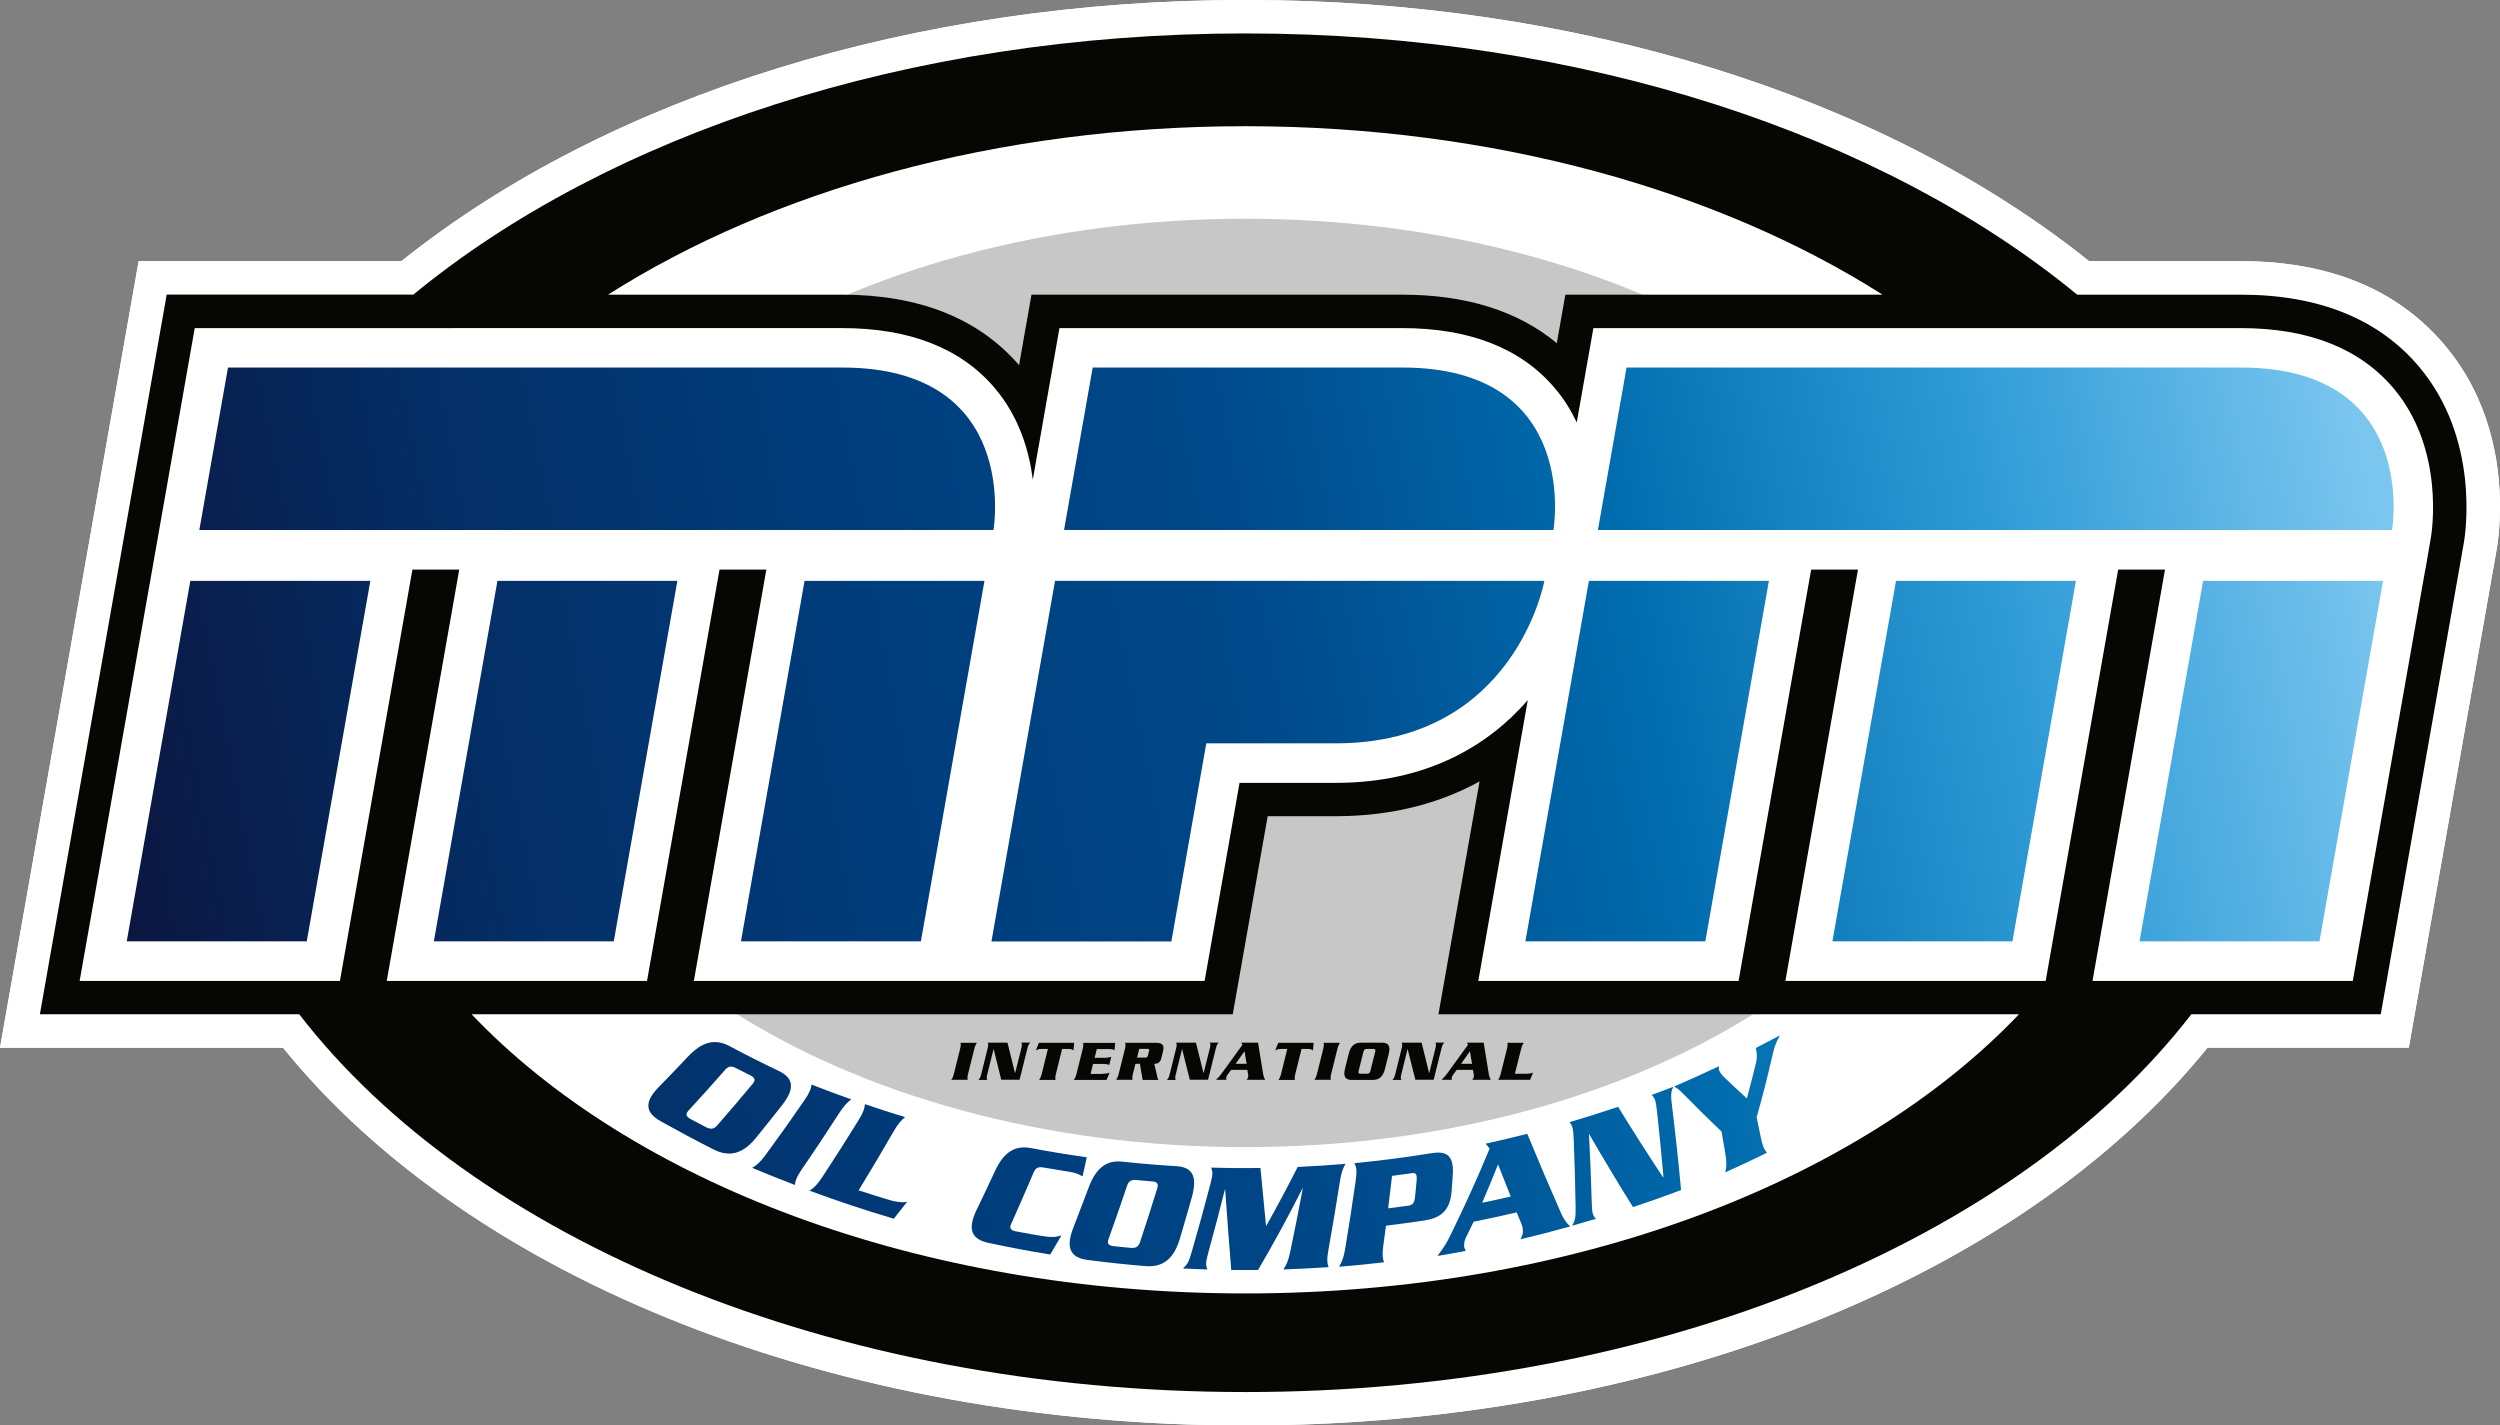 <?xml version="1.0" encoding="utf-8"?>
<!-- Generator: Adobe Illustrator 25.4.0, SVG Export Plug-In . SVG Version: 6.00 Build 0)  -->
<svg version="1.1" id="Laag_1" xmlns="http://www.w3.org/2000/svg" xmlns:xlink="http://www.w3.org/1999/xlink" x="0px" y="0px"
     viewBox="0 0 2834.5 1616.2" style="enable-background:new 0 0 2834.5 1616.2;" xml:space="preserve">
<rect x="0" y="0" width="2834.5" height="1616.2" fill="#808080" stroke="none"/>
<style type="text/css">
	.st0{fill:#FFFFFF;}
	.st1{fill:#C7C7C8;}
	.st2{fill:#060703;}
	.st3{fill:url(#SVGID_1_);}
	.st4{fill:url(#SVGID_00000118370555949545507300000004395450009621123209_);}
	.st5{fill:url(#SVGID_00000074405356235597057090000008886178856472670652_);}
	.st6{fill:url(#SVGID_00000065796586400049296710000007927414903905248185_);}
	.st7{fill:url(#SVGID_00000005225280069348653380000002079220589098366909_);}
	.st8{fill:url(#SVGID_00000034053368265506372140000014914429127615062665_);}
	.st9{fill:url(#SVGID_00000003790984585450945430000010646402312772587705_);}
	.st10{fill:url(#SVGID_00000164506996352757011860000018058200999260958113_);}
	.st11{fill:url(#SVGID_00000081644461019714312670000012706484865013879461_);}
	.st12{fill:url(#SVGID_00000111151024526524852380000014326970505780502151_);}
	.st13{fill:url(#SVGID_00000155115423145285898540000016505999666459915422_);}
	.st14{fill:url(#SVGID_00000131347375515910794260000000117010607249566358_);}
	.st15{fill:url(#SVGID_00000008137387480811882400000010278014887987478925_);}
	.st16{fill:url(#SVGID_00000151516056928279656790000018118101483955003557_);}
	.st17{fill:url(#SVGID_00000124141398565759505580000000128470090621081023_);}
	.st18{fill:url(#SVGID_00000129887222471740424950000014420434360684550569_);}
	.st19{fill:url(#SVGID_00000047753900903842496490000000948773163028021680_);}
	.st20{fill:url(#SVGID_00000109725488113868298290000001111357345254849681_);}
	.st21{fill:url(#SVGID_00000083067096177740228330000007563277627307994784_);}
</style>
    <g>
	<path class="st0" d="M1411.9,1616.2c-460.9,0-876.6-163.7-1091-428.3H0l157.2-891.8h297.9C690.5,107.8,1038.2,0,1411.9,0
		s721.4,107.8,956.7,296.1h172c100.2,0,178,32.1,231.3,95.4c51.8,61.5,62.6,133.5,62.6,183.2c0,23.6-2.5,40.5-3.5,46.7
		c-3.1,17.9-5.1,29.5-6.9,37.4l0.3,0l-93.3,529h-228.2C2288.5,1452.6,1872.8,1616.2,1411.9,1616.2z"/>
</g>
    <path class="st0" d="M1411.9,1616.2c-460.9,0-876.6-163.7-1091-428.3H0l157.2-891.8h297.9C690.5,107.8,1038.2,0,1411.9,0
	s721.4,107.8,956.7,296.1h172c100.2,0,178,32.1,231.3,95.4c51.8,61.5,62.6,133.5,62.6,183.2c0,23.6-2.5,40.5-3.5,46.7
	c-3.1,17.9-99.9,566.5-99.9,566.5h-228.2C2288.5,1452.6,1872.8,1616.2,1411.9,1616.2z"/>
    <path class="st1" d="M2234,774.3c0,290.7-368.2,526.3-822.3,526.3c-454.1,0-822.3-235.6-822.3-526.3
	c0-290.7,368.1-526.3,822.3-526.3C1865.8,248,2234,483.7,2234,774.3z"/>
    <g>
	<path class="st2" d="M1078.5,1224.3c1.2-1.6,2.1-3.2,3.1-7.2l6.9-27.6c1-4,0.9-5.6,0.5-7.2h18.7c-1.2,1.6-2.1,3.2-3.1,7.2
		l-6.9,27.6c-1,4-0.9,5.6-0.5,7.2H1078.5z"/>
        <path class="st2" d="M1126.6,1189.5h-0.1l-6.8,27.3c-1.2,4.7-1.2,5.6-0.3,7.6h-10.1c1.9-2,2.3-2.8,3.5-7.6l6.7-27
		c1.2-4.7,1.2-5.6,0.3-7.6h22.5l8.5,34.3h0.2l6.7-26.8c1.2-4.7,1.2-5.6,0.3-7.6h10.1c-1.9,2-2.3,2.8-3.5,7.6l-8.6,34.5h-20.8
		L1126.6,1189.5z"/>
        <path class="st2" d="M1217.9,1182.3l-0.8,8.7c-1.5-1.1-2.6-1.7-5.6-1.7h-7.3l-6.9,27.9c-1,4-0.9,5.6-0.5,7.2h-18.7
		c1.2-1.6,2.1-3.2,3.1-7.2l6.9-27.9h-7.3c-3,0-4.4,0.6-6.4,1.7l3.5-8.7H1217.9z"/>
        <path class="st2" d="M1250.6,1217.4c3.7,0,5.7-0.6,7.5-1.1l-3.5,8.1h-37.1c1.2-1.6,2.1-3.2,3.1-7.2l6.9-27.6c1-4,0.9-5.6,0.5-7.2
		h36.4l-0.7,8.1c-1.6-0.5-3.3-1.1-7-1.1h-13.1l-2.5,9.9h11.4c3.7,0,5.7-0.6,7.5-1.1l-2.3,9.2c-1.6-0.5-3.3-1.1-7-1.1h-11.4
		l-2.8,11.3H1250.6z"/>
        <path class="st2" d="M1287.4,1206.1l-2.8,11c-1,4-0.9,5.6-0.5,7.2h-18.7c1.2-1.6,2.1-3.2,3.1-7.2l6.9-27.6c1-4,0.9-5.6,0.1-7.2
		h34.6c7.4,0,10.4,2.2,8.6,9.3l-1.9,7.8c-1.5,6.2-4.6,6.5-8.1,6.8l2.8,11.8c0.6,2.7,0.9,4.9,1.9,6.4h-17.9l-3.1-18.3H1287.4z
		 M1289.2,1199.1h9.1c2,0,2.7-0.3,3.2-2.4l1.3-5.1c0.5-2,0-2.4-2-2.4h-9.1L1289.2,1199.1z"/>
        <path class="st2" d="M1340.3,1189.5h-0.1l-6.8,27.3c-1.2,4.7-1.2,5.6-0.3,7.6H1323c1.9-2,2.3-2.8,3.5-7.6l6.7-27
		c1.2-4.7,1.2-5.6,0.3-7.6h22.5l8.5,34.3h0.2l6.7-26.8c1.2-4.7,1.2-5.6,0.3-7.6h10.1c-1.9,2-2.3,2.8-3.5,7.6l-8.6,34.5H1349
		L1340.3,1189.5z"/>
        <path class="st2" d="M1395.9,1213l-4.3,5.8c-0.6,0.8-1,1.6-1.2,2.5c-0.4,1.4-0.3,1.6,0.2,3h-11.9c3.3-3.2,4.4-4.4,6.7-7.6
		l23.3-32.1l-1.3-2.4h19l5.9,36.3c0.4,2.2,1.2,4.2,2.2,5.8h-21.1c1.2-1.6,1.4-1.8,1.6-2.8c0.2-1,0.4-2.2,0.2-3.1l-1-5.4H1395.9z
		 M1413.4,1206.1l-2.4-14.2l-10,14.2H1413.4z"/>
        <path class="st2" d="M1489.4,1182.3l-0.8,8.7c-1.5-1.1-2.6-1.7-5.6-1.7h-7.3l-7,27.9c-1,4-0.9,5.6-0.5,7.2h-18.7
		c1.2-1.6,2.1-3.2,3.1-7.2l6.9-27.9h-7.3c-2.9,0-4.3,0.6-6.4,1.7l3.5-8.7H1489.4z"/>
        <path class="st2" d="M1490.2,1224.3c1.2-1.6,2.1-3.2,3.1-7.2l6.9-27.6c1-4,0.9-5.6,0.5-7.2h18.7c-1.2,1.6-2.1,3.2-3.1,7.2
		l-6.9,27.6c-1,4-0.9,5.6-0.5,7.2H1490.2z"/>
        <path class="st2" d="M1529.2,1194.6c2.3-9.1,6.9-12.4,13.7-12.4h24.1c6.8,0,9.8,3.3,7.6,12.4l-4.3,17.4
		c-2.3,9.1-6.9,12.4-13.7,12.4h-24.1c-6.8,0-9.8-3.3-7.6-12.4L1529.2,1194.6z M1540.3,1214.7c-0.5,2,0.4,2.7,2.5,2.7h7
		c2.1,0,3.3-0.7,3.8-2.7l5.7-22.7c0.5-2-0.4-2.7-2.5-2.7h-7c-2.1,0-3.3,0.7-3.8,2.7L1540.3,1214.7z"/>
        <path class="st2" d="M1596,1189.5h-0.1l-6.8,27.3c-1.2,4.7-1.2,5.6-0.3,7.6h-10.1c1.9-2,2.3-2.8,3.5-7.6l6.7-27
		c1.2-4.7,1.2-5.6,0.3-7.6h22.6l8.5,34.3h0.2l6.7-26.8c1.2-4.7,1.2-5.6,0.3-7.6h10.1c-1.9,2-2.3,2.8-3.5,7.6l-8.6,34.5h-20.8
		L1596,1189.5z"/>
        <path class="st2" d="M1651.6,1213l-4.3,5.8c-0.6,0.8-1,1.6-1.2,2.5c-0.4,1.4-0.3,1.6,0.2,3h-11.9c3.3-3.2,4.4-4.4,6.7-7.6
		l23.3-32.1l-1.2-2.4h19l5.9,36.3c0.4,2.2,1.2,4.2,2.2,5.8h-21.1c1.2-1.6,1.4-1.8,1.6-2.8c0.3-1,0.4-2.2,0.2-3.1l-1-5.4H1651.6z
		 M1669,1206.1l-2.4-14.2l-10,14.2H1669z"/>
        <path class="st2" d="M1731.1,1217.4c1.8,0,5.2-0.3,7.2-1.4l-3.5,8.3h-36.3c1.2-1.6,2.1-3.2,3.1-7.2l6.9-27.6c1-4,0.9-5.6,0.5-7.2
		h18.7c-1.2,1.6-2.1,3.2-3.1,7.2l-7,27.9H1731.1z"/>
</g>
    <path class="st2" d="M2742.9,416c-45.8-54.4-113.9-81.9-202.4-81.9h-185.4C2136,153.8,1795,37.9,1411.9,37.9
	c-383.1,0-724.2,115.9-943.2,296.1H189L45.2,1150h294.1c195.7,253.8,602.4,428.3,1072.6,428.3c470.1,0,876.8-174.5,1072.6-428.3
	h214.8l82.2-466.4l12.1-68.7C2795.6,603.1,2811.2,497.2,2742.9,416z M1411.9,143.1c281.6,0,536.8,72.9,722.5,191h-359.6l-9.7,55
	c-44.1-36.6-102.8-55-175.3-55h-420.3l-14.1,79.9c-45.8-53-113.2-79.9-200.6-79.9H689.4C875.1,216,1130.2,143.1,1411.9,143.1z
	 M1411.9,1466.5c-371.3,0-696.5-126.6-877.2-316.5h863l39.6-224.6h77.4c67.7,0,121.2-16.5,162.8-39.4l-46.6,264h658.2
	C2108.4,1339.8,1783.1,1466.5,1411.9,1466.5z"/>
    <path class="st0" d="M2713.9,440.4c-38.2-45.4-96.6-68.4-173.4-68.4h-733.9L1787.7,479c-6.2-13.2-14.2-26.3-24.6-38.6
	c-38.2-45.4-96.6-68.4-173.4-68.4h-388.5L1171,543.8c-4-31.9-15.1-70.5-42.8-103.4c-38.2-45.4-96.6-68.4-173.4-68.4H220.8
	l-42.6,241.8h0l-87.9,498.4h295.1l82.2-466.4h53.1l-82.2,466.4h295.1l82.2-466.4h53.1l-82.2,466.4h579.1c0,0,30.5-172.9,39.6-224.6
	c41.6,0,109.2,0,109.2,0c103.4,0,173.2-42.6,217.6-93.8l-56.1,318.4h295.1l82.3-466.4h53.1l-82.3,466.4h295.1l82.2-466.4h53.1
	l-82.2,466.4h295.1l82.2-466.4h0.1l6.4-37.2C2756.9,604.5,2772.5,509.9,2713.9,440.4z"/>
    <g>
	<linearGradient id="SVGID_1_" gradientUnits="userSpaceOnUse" x1="171.125" y1="1328.046" x2="2741.071" y2="828.499">
		<stop  offset="0" style="stop-color:#0B1741"/>
        <stop  offset="0.168" style="stop-color:#042E66"/>
        <stop  offset="0.34" style="stop-color:#003D7C"/>
        <stop  offset="0.5" style="stop-color:#004889"/>
        <stop  offset="0.67" style="stop-color:#006CAE"/>
        <stop  offset="0.837" style="stop-color:#309CD7"/>
        <stop  offset="1" style="stop-color:#7BC6EF"/>
	</linearGradient>
        <polygon class="st3" points="2629.8,1067.3 2425.8,1067.3 2497.9,658.6 2701.9,658.6 	"/>
        <g>
		<g>
			<g>
				<g>

						<linearGradient id="SVGID_00000170275744752603684660000005658767422654448539_" gradientUnits="userSpaceOnUse" x1="121.325" y1="894.136" x2="2691.269" y2="394.59">
						<stop  offset="0" style="stop-color:#0B1741"/>
                            <stop  offset="0.168" style="stop-color:#042E66"/>
                            <stop  offset="0.34" style="stop-color:#003D7C"/>
                            <stop  offset="0.5" style="stop-color:#004889"/>
                            <stop  offset="0.67" style="stop-color:#006CAE"/>
                            <stop  offset="0.837" style="stop-color:#309CD7"/>
                            <stop  offset="1" style="stop-color:#7BC6EF"/>
					</linearGradient>
                    <polygon style="fill:url(#SVGID_00000170275744752603684660000005658767422654448539_);" points="347.8,1067.3 143.7,1067.3
						215.8,658.6 419.9,658.6 					"/>
                    <g>

							<linearGradient id="SVGID_00000126324979434632714050000009026527953868546463_" gradientUnits="userSpaceOnUse" x1="128.923" y1="960.338" x2="2698.869" y2="460.791">
							<stop  offset="0" style="stop-color:#0B1741"/>
                                <stop  offset="0.168" style="stop-color:#042E66"/>
                                <stop  offset="0.34" style="stop-color:#003D7C"/>
                                <stop  offset="0.5" style="stop-color:#004889"/>
                                <stop  offset="0.67" style="stop-color:#006CAE"/>
                                <stop  offset="0.837" style="stop-color:#309CD7"/>
                                <stop  offset="1" style="stop-color:#7BC6EF"/>
						</linearGradient>
                        <polygon style="fill:url(#SVGID_00000126324979434632714050000009026527953868546463_);" points="695.9,1067.3 491.9,1067.3
							564,658.6 768,658.6 						"/>
					</g>
				</g>

                <linearGradient id="SVGID_00000045578749979453549860000017755574889534490543_" gradientUnits="userSpaceOnUse" x1="136.521" y1="1026.539" x2="2706.467" y2="526.992">
					<stop  offset="0" style="stop-color:#0B1741"/>
                    <stop  offset="0.168" style="stop-color:#042E66"/>
                    <stop  offset="0.34" style="stop-color:#003D7C"/>
                    <stop  offset="0.5" style="stop-color:#004889"/>
                    <stop  offset="0.67" style="stop-color:#006CAE"/>
                    <stop  offset="0.837" style="stop-color:#309CD7"/>
                    <stop  offset="1" style="stop-color:#7BC6EF"/>
				</linearGradient>
                <polygon style="fill:url(#SVGID_00000045578749979453549860000017755574889534490543_);" points="1044.1,1067.3 840.1,1067.3
					912.2,658.6 1116.2,658.6 				"/>
			</g>

            <linearGradient id="SVGID_00000106121376409367847690000003170472185955449768_" gradientUnits="userSpaceOnUse" x1="75.478" y1="628.74" x2="2609.394" y2="136.197">
				<stop  offset="0" style="stop-color:#0B1741"/>
                <stop  offset="0.168" style="stop-color:#042E66"/>
                <stop  offset="0.34" style="stop-color:#003D7C"/>
                <stop  offset="0.5" style="stop-color:#004889"/>
                <stop  offset="0.67" style="stop-color:#006CAE"/>
                <stop  offset="0.837" style="stop-color:#309CD7"/>
                <stop  offset="1" style="stop-color:#7BC6EF"/>
			</linearGradient>
            <path style="fill:url(#SVGID_00000106121376409367847690000003170472185955449768_);" d="M226,600.9l32.5-184.2h696.3
				c203.4,0,171.6,184.2,171.6,184.2H226z"/>
		</g>
            <g>
			<g>

					<linearGradient id="SVGID_00000008849581061065152570000005162825951889253564_" gradientUnits="userSpaceOnUse" x1="155.929" y1="1195.644" x2="2725.875" y2="696.097">
					<stop  offset="0" style="stop-color:#0B1741"/>
                        <stop  offset="0.168" style="stop-color:#042E66"/>
                        <stop  offset="0.34" style="stop-color:#003D7C"/>
                        <stop  offset="0.5" style="stop-color:#004889"/>
                        <stop  offset="0.67" style="stop-color:#006CAE"/>
                        <stop  offset="0.837" style="stop-color:#309CD7"/>
                        <stop  offset="1" style="stop-color:#7BC6EF"/>
				</linearGradient>
                <polygon style="fill:url(#SVGID_00000008849581061065152570000005162825951889253564_);" points="1933.5,1067.3 1729.5,1067.3
					1801.5,658.6 2005.6,658.6 				"/>
                <g>

						<linearGradient id="SVGID_00000111191118056871054450000004670159533328846723_" gradientUnits="userSpaceOnUse" x1="163.526" y1="1261.846" x2="2733.473" y2="762.299">
						<stop  offset="0" style="stop-color:#0B1741"/>
                            <stop  offset="0.168" style="stop-color:#042E66"/>
                            <stop  offset="0.34" style="stop-color:#003D7C"/>
                            <stop  offset="0.5" style="stop-color:#004889"/>
                            <stop  offset="0.67" style="stop-color:#006CAE"/>
                            <stop  offset="0.837" style="stop-color:#309CD7"/>
                            <stop  offset="1" style="stop-color:#7BC6EF"/>
					</linearGradient>
                    <polygon style="fill:url(#SVGID_00000111191118056871054450000004670159533328846723_);" points="2281.7,1067.3 2077.6,1067.3
						2149.7,658.6 2353.7,658.6 					"/>
				</g>
			</g>

                <linearGradient id="SVGID_00000010283423813657115360000013623164552934872742_" gradientUnits="userSpaceOnUse" x1="131.829" y1="926.021" x2="2665.745" y2="433.478">
				<stop  offset="0" style="stop-color:#0B1741"/>
                    <stop  offset="0.168" style="stop-color:#042E66"/>
                    <stop  offset="0.34" style="stop-color:#003D7C"/>
                    <stop  offset="0.5" style="stop-color:#004889"/>
                    <stop  offset="0.67" style="stop-color:#006CAE"/>
                    <stop  offset="0.837" style="stop-color:#309CD7"/>
                    <stop  offset="1" style="stop-color:#7BC6EF"/>
			</linearGradient>
                <path style="fill:url(#SVGID_00000010283423813657115360000013623164552934872742_);" d="M1811.7,600.9l32.5-184.2h696.3
				c203.4,0,171.6,184.2,171.6,184.2H1811.7z"/>
		</g>

            <linearGradient id="SVGID_00000111898942414545190390000008062216540959822502_" gradientUnits="userSpaceOnUse" x1="126.214" y1="966.999" x2="2681.621" y2="470.278">
			<stop  offset="0" style="stop-color:#0B1741"/>
                <stop  offset="0.168" style="stop-color:#042E66"/>
                <stop  offset="0.34" style="stop-color:#003D7C"/>
                <stop  offset="0.5" style="stop-color:#004889"/>
                <stop  offset="0.67" style="stop-color:#006CAE"/>
                <stop  offset="0.837" style="stop-color:#309CD7"/>
                <stop  offset="1" style="stop-color:#7BC6EF"/>
		</linearGradient>
            <path style="fill:url(#SVGID_00000111898942414545190390000008062216540959822502_);" d="M1589.8,416.7h-350.9l-32.5,184.2h554.9
			C1761.3,600.9,1793.2,416.7,1589.8,416.7z M1196.2,658.6l-72.1,408.8h204l39.6-224.6h146.8c203.4,0,236.5-184.2,236.5-184.2
			L1196.2,658.6z"/>
	</g>
</g>
    <g>
	<g>

			<linearGradient id="SVGID_00000047053175075977934850000004524043269985710211_" gradientUnits="userSpaceOnUse" x1="208.717" y1="1363.312" x2="2745.846" y2="870.144">
			<stop  offset="0" style="stop-color:#0B1741"/>
                <stop  offset="0.168" style="stop-color:#042E66"/>
                <stop  offset="0.34" style="stop-color:#003D7C"/>
                <stop  offset="0.5" style="stop-color:#004889"/>
                <stop  offset="0.67" style="stop-color:#006CAE"/>
                <stop  offset="0.837" style="stop-color:#309CD7"/>
                <stop  offset="1" style="stop-color:#7BC6EF"/>
		</linearGradient>
        <path style="fill:url(#SVGID_00000047053175075977934850000004524043269985710211_);" d="M882.9,1214.2
			c-18.7-8.9-37.2-18.2-55.5-28c-15.6-8.3-30.2-6.4-47.4,11.8c-10.9,11.6-21.9,23.1-33,34.4c-17.5,17.7-14.7,29.5,2.1,38.9
			c19.7,11,39.5,21.6,59.6,31.8c17.1,8.7,32.6,6.4,48.4-13c10.1-12.4,20-24.8,29.9-37.4C902.3,1233,898.8,1221.8,882.9,1214.2z
			 M853.5,1228.7c-13.4,16.1-26.9,31.9-40.6,47.6c-3.7,4.2-7.5,4.2-12.6,1.6c-5.7-3-11.4-6-17.1-9c-5.1-2.8-6.5-5.5-2.7-9.6
			c14.1-15.3,28.1-30.8,41.8-46.5c3.7-4.2,7.3-4.3,12.2-1.8c5.4,2.8,10.8,5.5,16.3,8.3C855.7,1221.8,857.1,1224.4,853.5,1228.7z"/>

        <linearGradient id="SVGID_00000148635807290323757680000010985290986417434030_" gradientUnits="userSpaceOnUse" x1="215.226" y1="1421.937" x2="2767.031" y2="925.917">
			<stop  offset="0" style="stop-color:#0B1741"/>
            <stop  offset="0.168" style="stop-color:#042E66"/>
            <stop  offset="0.34" style="stop-color:#003D7C"/>
            <stop  offset="0.5" style="stop-color:#004889"/>
            <stop  offset="0.67" style="stop-color:#006CAE"/>
            <stop  offset="0.837" style="stop-color:#309CD7"/>
            <stop  offset="1" style="stop-color:#7BC6EF"/>
		</linearGradient>
        <path style="fill:url(#SVGID_00000148635807290323757680000010985290986417434030_);" d="M951.3,1262.3c6-9.3,9.6-12.6,13.9-15.8
			c-15.1-5.3-30-10.9-45-16.8c-0.7,4.5-1.8,8.6-8.1,17.7c-14.4,21-29.1,41.7-44.1,62.1c-6.5,8.9-10.5,11.8-15.2,14.6
			c16,6.7,32.2,13.2,48.4,19.4c0.5-4.5,1.7-8.6,7.9-17.8C923.4,1305,937.5,1283.7,951.3,1262.3z"/>

        <linearGradient id="SVGID_00000176029217310740372520000014896014073829159609_" gradientUnits="userSpaceOnUse" x1="222.681" y1="1467.355" x2="2776.477" y2="970.947">
			<stop  offset="0" style="stop-color:#0B1741"/>
            <stop  offset="0.168" style="stop-color:#042E66"/>
            <stop  offset="0.34" style="stop-color:#003D7C"/>
            <stop  offset="0.5" style="stop-color:#004889"/>
            <stop  offset="0.67" style="stop-color:#006CAE"/>
            <stop  offset="0.837" style="stop-color:#309CD7"/>
            <stop  offset="1" style="stop-color:#7BC6EF"/>
		</linearGradient>
        <path style="fill:url(#SVGID_00000176029217310740372520000014896014073829159609_);" d="M973.5,1349.6
			c13.5-22,26.6-44.1,39.5-66.5c5.6-9.7,9-13.1,13.2-16.5c-15.2-4.6-30.4-9.5-45.5-14.7c-0.5,4.5-1.4,8.7-7.3,18.2
			c-13.4,21.7-27.1,43.2-41.1,64.5c-6.1,9.3-9.9,12.4-14.5,15.4c31.6,11.7,63.5,22.3,95.6,31.8c5.1-6.4,10.1-12.7,15.1-19.2
			c-6.2,1.4-15.2-0.5-20-2C996.8,1357.1,985.1,1353.4,973.5,1349.6z"/>

        <linearGradient id="SVGID_00000167358271678356077720000008096787328393797259_" gradientUnits="userSpaceOnUse" x1="236.675" y1="1543.899" x2="2786.946" y2="1048.177">
			<stop  offset="0" style="stop-color:#0B1741"/>
            <stop  offset="0.168" style="stop-color:#042E66"/>
            <stop  offset="0.34" style="stop-color:#003D7C"/>
            <stop  offset="0.5" style="stop-color:#004889"/>
            <stop  offset="0.67" style="stop-color:#006CAE"/>
            <stop  offset="0.837" style="stop-color:#309CD7"/>
            <stop  offset="1" style="stop-color:#7BC6EF"/>
		</linearGradient>
        <path style="fill:url(#SVGID_00000167358271678356077720000008096787328393797259_);" d="M1151.8,1396.1c-5.6-1.1-7.7-3.3-5.3-8.5
			c8.7-19.4,17.2-38.9,25.5-58.4c2.2-5.3,5.6-6.5,10.9-5.5c9.7,1.7,19.5,3.3,29.2,4.8c7.9,1.2,11.4,3,15.3,5.3
			c1.6-7.2,3.2-14.5,4.8-21.7c-21.1-2.9-42.2-6.4-63.2-10.4c-17.1-3.2-30.2,3.1-40.9,26.1c-6.8,14.7-13.7,29.3-20.8,43.9
			c-11.1,22.8-5.1,33.5,13.4,37.5c23.3,5,46.6,9.4,70,13.2c4.3-7.2,8.6-14.4,12.8-21.7c-7,2-10.3,2.8-27.5-0.2
			C1168,1399.1,1159.9,1397.6,1151.8,1396.1z"/>

        <linearGradient id="SVGID_00000057116988921318559730000011146316087229030314_" gradientUnits="userSpaceOnUse" x1="243.259" y1="1578.883" x2="2791.421" y2="1083.57">
			<stop  offset="0" style="stop-color:#0B1741"/>
            <stop  offset="0.168" style="stop-color:#042E66"/>
            <stop  offset="0.34" style="stop-color:#003D7C"/>
            <stop  offset="0.5" style="stop-color:#004889"/>
            <stop  offset="0.67" style="stop-color:#006CAE"/>
            <stop  offset="0.837" style="stop-color:#309CD7"/>
            <stop  offset="1" style="stop-color:#7BC6EF"/>
		</linearGradient>
        <path style="fill:url(#SVGID_00000057116988921318559730000011146316087229030314_);" d="M1333.7,1322.2
			c-20.3-1.2-40.5-2.9-60.7-5.1c-17.2-1.9-29.8,5.5-38.7,29.4c-5.7,15.2-11.5,30.4-17.4,45.6c-9.3,23.7-2.5,33.9,16.1,36.4
			c21.8,2.9,43.7,5.2,65.6,7c18.7,1.5,32-6.8,39.2-31.3c4.6-15.7,9.2-31.4,13.6-47.1C1358.2,1332.4,1350.9,1323.2,1333.7,1322.2z
			 M1312.1,1347.3c-6.3,20.4-12.8,40.8-19.6,61.1c-1.8,5.5-5.2,7-10.9,6.4c-6.3-0.6-12.5-1.2-18.8-1.9c-5.7-0.6-7.9-2.7-5.9-8.1
			c7.2-20.1,14.2-40.3,21-60.5c1.8-5.4,5.1-6.9,10.5-6.4c5.9,0.6,11.9,1.1,17.8,1.6C1311.7,1339.9,1313.8,1341.8,1312.1,1347.3z"/>

        <linearGradient id="SVGID_00000072251230474063899480000017347026398725512625_" gradientUnits="userSpaceOnUse" x1="247.532" y1="1612.149" x2="2798.111" y2="1116.367">
			<stop  offset="0" style="stop-color:#0B1741"/>
            <stop  offset="0.168" style="stop-color:#042E66"/>
            <stop  offset="0.34" style="stop-color:#003D7C"/>
            <stop  offset="0.5" style="stop-color:#004889"/>
            <stop  offset="0.67" style="stop-color:#006CAE"/>
            <stop  offset="0.837" style="stop-color:#309CD7"/>
            <stop  offset="1" style="stop-color:#7BC6EF"/>
		</linearGradient>
        <path style="fill:url(#SVGID_00000072251230474063899480000017347026398725512625_);" d="M1519.1,1340c1.7-11.2,3.7-15.7,6.5-20.5
			c-18.1,1.6-36.2,2.8-54.3,3.6c-11.3,22.4-23.2,44.6-35.6,66.7c-0.1,0-0.2,0-0.3,0c-2.2-21.8-4.3-43.7-6.3-65.5
			c-18.6,0.2-37.3,0.1-55.9-0.5c2.1,5.5,2,7.8-1.4,20.7c-6.4,24.5-13.2,49-20.2,73.4c-3.7,12.9-4.9,15.2-10.3,20.3
			c9.2,0.5,18.5,0.8,27.7,1.1c-2.3-5.5-2.1-7.8,1.4-20.7c6.4-23.2,12.5-46.5,18.4-69.9c0.1,0,0.2,0,0.3,0
			c2.1,30.4,4.4,60.8,6.9,91.2c10.1,0.1,20.3,0.1,30.4,0c17.9-30.6,34.7-61.4,50.4-92.6c0.1,0,0.2,0,0.3,0
			c-4.5,24-9.2,47.9-14.2,71.8c-2.3,11.1-4.7,15.5-7.9,20.2c17.1-0.6,34.2-1.4,51.3-2.6c-1.5-4.4-2.1-8.7-0.1-19.9
			C1510.8,1391.3,1515.1,1365.7,1519.1,1340z"/>

        <linearGradient id="SVGID_00000179618261540108985560000001303880483029475263_" gradientUnits="userSpaceOnUse" x1="246.105" y1="1628.734" x2="2803.236" y2="1131.678">
			<stop  offset="0" style="stop-color:#0B1741"/>
            <stop  offset="0.168" style="stop-color:#042E66"/>
            <stop  offset="0.34" style="stop-color:#003D7C"/>
            <stop  offset="0.5" style="stop-color:#004889"/>
            <stop  offset="0.67" style="stop-color:#006CAE"/>
            <stop  offset="0.837" style="stop-color:#309CD7"/>
            <stop  offset="1" style="stop-color:#7BC6EF"/>
		</linearGradient>
        <path style="fill:url(#SVGID_00000179618261540108985560000001303880483029475263_);" d="M1645.9,1350.1
			c0.4-6.1,0.9-12.3,1.3-18.4c1.5-24-9.3-26.7-24.9-24.1c-28.8,4.7-57.7,8.4-86.7,11.2c2.3,4.3,3.1,8.6,1.5,19.8
			c-3.7,25.7-7.6,51.4-11.9,77.1c-1.9,11.2-4.1,15.7-7,20.5c17-1.3,34-3,51-5c-1.5-4.4-2.3-8.6-0.7-19.8c1-7.2,2-14.5,2.9-21.7
			c14.8-1.8,29.5-3.8,44.2-6C1632,1380.9,1644.2,1374,1645.9,1350.1z M1606.1,1339.3c-0.5,5.5-1.1,11.1-1.6,16.6
			c-0.8,8.3-2.6,10.6-8.6,11.2c-7.3,1-14.7,2-22,2.9c1.5-12.3,3-24.5,4.4-36.8c7.2-0.9,14.3-1.9,21.4-2.9
			C1605.5,1329.2,1606.8,1331,1606.1,1339.3z"/>

        <linearGradient id="SVGID_00000103959928783824702410000009673777117126285998_" gradientUnits="userSpaceOnUse" x1="256.012" y1="1631.857" x2="2794.672" y2="1138.392">
			<stop  offset="0" style="stop-color:#0B1741"/>
            <stop  offset="0.168" style="stop-color:#042E66"/>
            <stop  offset="0.34" style="stop-color:#003D7C"/>
            <stop  offset="0.5" style="stop-color:#004889"/>
            <stop  offset="0.67" style="stop-color:#006CAE"/>
            <stop  offset="0.837" style="stop-color:#309CD7"/>
            <stop  offset="1" style="stop-color:#7BC6EF"/>
		</linearGradient>
        <path style="fill:url(#SVGID_00000103959928783824702410000009673777117126285998_);" d="M1731.6,1285.5
			c-15.7,4-31.4,7.7-47.1,11.2c1.5,1.9,2.9,3.8,4.4,5.6c-13.5,32.8-28.3,65.5-44.3,98c-4.8,9.8-7.2,13.5-14.8,23.7
			c10.8-1.8,21.5-3.7,32.2-5.8c-2-3.6-2.2-4-1.9-8c0.2-2.4,0.9-4.9,2.1-7.3c2.9-5.9,5.8-11.8,8.6-17.7c16.3-3.3,32.6-6.8,48.8-10.6
			c1.9,4.6,3.8,9.1,5.7,13.7c1,2.3,1.4,5.7,1.3,8.5c-0.1,2.6-0.4,3.4-2.7,8.3c18.9-4.5,37.7-9.3,56.5-14.6
			c-3.9-3.3-7.4-8.1-9.8-13.5C1757.2,1346.6,1744.2,1316.1,1731.6,1285.5z M1680.5,1363.7c6.2-14.5,12.2-28.9,18-43.4
			c4.7,12.1,9.5,24.2,14.4,36.3C1702.1,1359.1,1691.3,1361.4,1680.5,1363.7z"/>

        <linearGradient id="SVGID_00000151506285264635569630000001302367972816502697_" gradientUnits="userSpaceOnUse" x1="236.178" y1="1622.653" x2="2803.954" y2="1123.527">
			<stop  offset="0" style="stop-color:#0B1741"/>
            <stop  offset="0.168" style="stop-color:#042E66"/>
            <stop  offset="0.34" style="stop-color:#003D7C"/>
            <stop  offset="0.5" style="stop-color:#004889"/>
            <stop  offset="0.67" style="stop-color:#006CAE"/>
            <stop  offset="0.837" style="stop-color:#309CD7"/>
            <stop  offset="1" style="stop-color:#7BC6EF"/>
		</linearGradient>
        <path style="fill:url(#SVGID_00000151506285264635569630000001302367972816502697_);" d="M1878.8,1260.8
			c2.7,24.5,5.1,49.1,7.2,73.7c-0.2,0.1-0.3,0.1-0.5,0.2c-17.4-26.3-34.4-52.9-50.9-79.8c-18.3,6.2-36.6,12-55.1,17.4
			c3.6,4.5,4.2,6.7,4.8,19.9c1,25,1.7,50.1,2.1,75.2c0.2,13.2-0.3,15.8-3.9,22.3c9-2.5,18-5.1,26.9-7.8c-3.8-4.4-4.4-6.6-4.7-19.8
			c-0.7-25.4-1.8-50.7-3.1-76c0.1,0,0.2-0.1,0.3-0.1c16.1,27.9,32.6,55.4,49.6,82.6c18.3-6.1,36.4-12.5,54.5-19.3
			c-2.9-31.7-6.3-63.3-10.2-94.9c-1.6-13-1.4-15.5,1.2-22.2c-8.1,3.2-16.2,6.2-24.3,9.2C1876.6,1245.6,1877.3,1247.8,1878.8,1260.8z
			"/>
	</g>

        <linearGradient id="SVGID_00000109739777499682852140000009117517632664332674_" gradientUnits="userSpaceOnUse" x1="244.44" y1="1590.123" x2="2790.648" y2="1095.19">
		<stop  offset="0" style="stop-color:#0B1741"/>
            <stop  offset="0.168" style="stop-color:#042E66"/>
            <stop  offset="0.34" style="stop-color:#003D7C"/>
            <stop  offset="0.5" style="stop-color:#004889"/>
            <stop  offset="0.67" style="stop-color:#006CAE"/>
            <stop  offset="0.837" style="stop-color:#309CD7"/>
            <stop  offset="1" style="stop-color:#7BC6EF"/>
	</linearGradient>
        <path style="fill:url(#SVGID_00000109739777499682852140000009117517632664332674_);" d="M1990.7,1188.2c1,4.6,2,9.6,0.1,17.5
		c-3.2,13.2-6.6,26.4-10.2,39.7c-8-7.3-15.9-14.7-23.8-22.2c-2.8-2.8-6.9-6.4-7.8-10.5c-0.3-1.2-0.2-2.4-0.1-3.8
		c-16.8,8-33.7,15.6-50.8,23c3.9,2.2,5.2,3,11.9,9.8c13.7,14,27.7,27.8,41.9,41.3c1.5,8.3,2.9,16.6,4.3,25
		c1.8,10.9,1.2,15.8-0.1,21.2c15.9-7.1,31.6-14.5,47.3-22.2c-2.9-3.5-5-7.1-7.1-17.9c-1.5-7.5-3-15-4.6-22.4
		c6.6-23.2,12.5-46.4,17.8-69.6c2.4-10.3,2.9-12.4,8.6-23.2C2009,1178.7,1999.9,1183.5,1990.7,1188.2z"/>
</g>
</svg>
